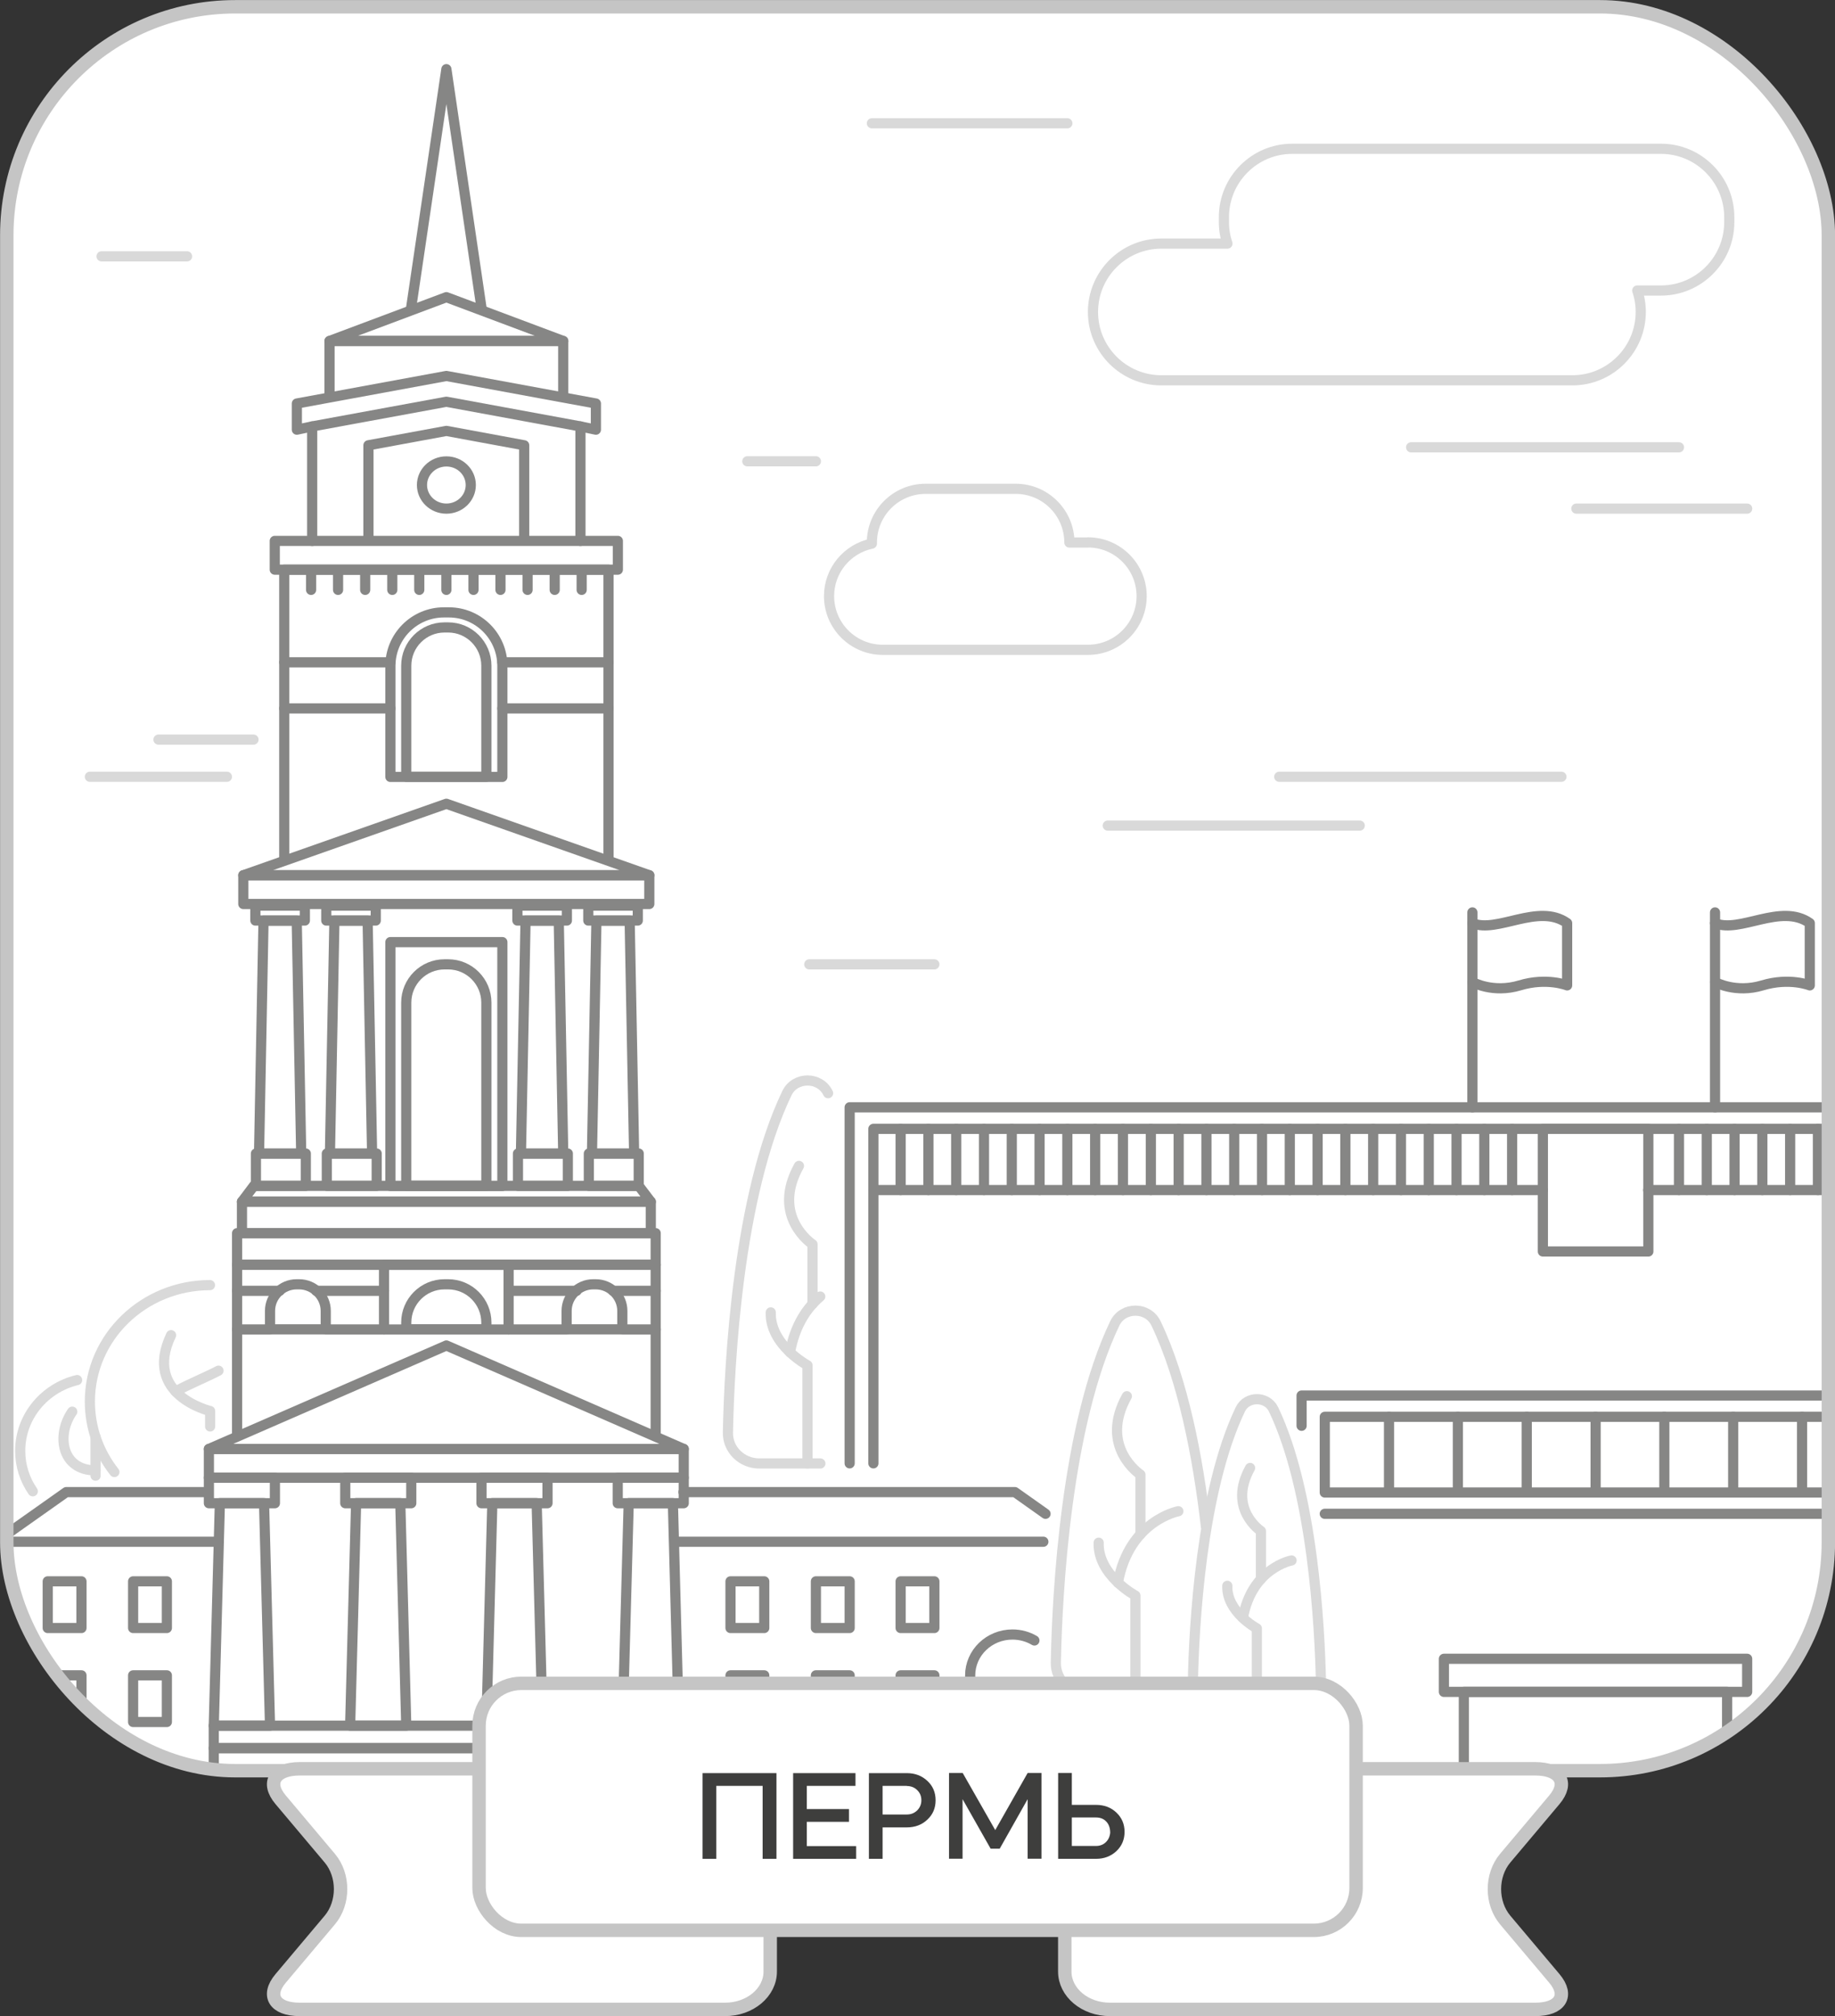 <?xml version="1.0" encoding="UTF-8"?> <svg xmlns="http://www.w3.org/2000/svg" xmlns:xlink="http://www.w3.org/1999/xlink" id="_Слой_2" data-name="Слой 2" viewBox="0 0 135.37 148.65"><rect x="0" y="0" width="135.37" height="148.65" fill="#333333" stroke="none"/><defs><style> .cls-1 { fill: #3e3e3d; } .cls-1, .cls-2 { stroke-width: 0px; } .cls-2, .cls-3 { fill: #fff; } .cls-4 { clip-path: url(#clippath); } .cls-5 { stroke: #868685; } .cls-5, .cls-6 { stroke-linecap: round; stroke-linejoin: round; stroke-width: .75px; } .cls-5, .cls-6, .cls-7 { fill: none; } .cls-6 { stroke: #d9d9d9; } .cls-7, .cls-3 { stroke: #c5c5c5; stroke-miterlimit: 10; stroke-width: .99px; } </style><clipPath id="clippath"><rect class="cls-7" x=".5" y=".5" width="134.38" height="130.05" rx="16.85" ry="16.85"></rect></clipPath></defs><g id="Layer_1" data-name="Layer 1"><g><g><g class="cls-4"><path class="cls-2" d="m17.35.41h100.67c9.3,0,16.85,7.55,16.85,16.85v96.14c0,9.3-7.55,16.86-16.86,16.86H17.35c-9.3,0-16.85-7.55-16.85-16.85V17.26C.5,7.96,8.05.41,17.35.41Z"></path><g><g><rect class="cls-5" x="15.77" y="128.89" width="34.31" height="1.66"></rect><rect class="cls-5" x="15.77" y="127.23" width="34.31" height="1.66"></rect><polyline class="cls-5" points="16.12 113.67 -.29 113.67 -.29 130.55 15.77 130.55"></polyline><polygon class="cls-5" points="19.48 110.82 16.22 110.82 15.77 127.23 19.92 127.23 19.48 110.82"></polygon><rect class="cls-5" x="15.41" y="108.95" width="4.87" height="1.88"></rect><polygon class="cls-5" points="49.64 110.82 46.38 110.82 45.93 127.23 50.08 127.23 49.64 110.82"></polygon><rect class="cls-5" x="45.57" y="108.95" width="4.87" height="1.88"></rect><polygon class="cls-5" points="46.45 67.88 44 67.88 43.67 85.05 46.78 85.05 46.45 67.88"></polygon><rect class="cls-5" x="43.4" y="66.77" width="3.65" height="1.1"></rect><polygon class="cls-5" points="39.59 110.82 36.32 110.82 35.88 127.23 40.03 127.23 39.59 110.82"></polygon><rect class="cls-5" x="35.52" y="108.95" width="4.87" height="1.88"></rect><polygon class="cls-5" points="29.53 110.82 26.27 110.82 25.83 127.23 29.97 127.23 29.53 110.82"></polygon><rect class="cls-5" x="25.47" y="108.95" width="4.87" height="1.88"></rect><rect class="cls-5" x="15.41" y="106.83" width="35.03" height="2.12"></rect><polygon class="cls-5" points="32.93 99.2 15.41 106.83 50.44 106.83 32.93 99.2"></polygon><rect class="cls-5" x="17.95" y="64.53" width="29.95" height="2.12"></rect><rect class="cls-5" x="20.27" y="39.88" width="25.31" height="2.12"></rect><polygon class="cls-5" points="32.93 59.26 17.95 64.53 47.9 64.53 32.93 59.26"></polygon><polygon class="cls-5" points="32.93 21.91 24.31 25.14 41.55 25.14 32.93 21.91"></polygon><polyline class="cls-5" points="35.54 22.83 32.93 5.1 30.31 22.83"></polyline><polyline class="cls-5" points="48.37 105.85 48.37 93.25 17.49 93.25 17.49 105.85"></polyline><polyline class="cls-5" points="44.89 63.32 44.89 42 20.97 42 20.97 63.32"></polyline><polyline class="cls-5" points="41.55 29.11 41.55 25.14 24.31 25.14 24.31 29.11"></polyline><polyline class="cls-5" points="42.82 39.88 42.82 31.44 32.93 29.62 23.03 31.44 23.03 39.88"></polyline><polyline class="cls-5" points="42.82 31.44 43.96 31.68 43.96 29.75 32.93 27.72 21.9 29.75 21.9 31.68 23.03 31.44"></polyline><polyline class="cls-5" points="38.67 39.75 38.67 32.83 32.93 31.77 27.18 32.83 27.18 39.75"></polyline><path class="cls-5" d="m21.89,94.69h.18c1.08,0,1.96.88,1.96,1.96v1.36h-4.11v-1.36c0-1.08.88-1.96,1.96-1.96Z"></path><path class="cls-5" d="m43.77,94.69h.18c1.08,0,1.96.88,1.96,1.96v1.36h-4.11v-1.36c0-1.08.88-1.96,1.96-1.96Z"></path><path class="cls-5" d="m32.8,94.69h.26c1.56,0,2.82,1.27,2.82,2.82v.5h-5.91v-.5c0-1.56,1.27-2.82,2.82-2.82Z"></path><path class="cls-5" d="m32.8,71.1h.26c1.56,0,2.82,1.27,2.82,2.82v13.5h-5.91v-13.5c0-1.56,1.27-2.82,2.82-2.82Z"></path><rect class="cls-5" x="28.33" y="93.25" width="9.19" height="4.77"></rect><rect class="cls-5" x="28.8" y="69.46" width="8.26" height="17.98"></rect><path class="cls-5" d="m32.8,46.26h.26c1.56,0,2.82,1.27,2.82,2.82v8.19h-5.91v-8.19c0-1.56,1.27-2.82,2.82-2.82Z"></path><path class="cls-5" d="m32.75,45.15h.36c2.18,0,3.95,1.77,3.95,3.95v8.18h-8.26v-8.18c0-2.18,1.77-3.95,3.95-3.95Z"></path><line class="cls-5" x1="17.49" y1="98.02" x2="19.92" y2="98.02"></line><line class="cls-5" x1="17.49" y1="95.17" x2="20.63" y2="95.17"></line><line class="cls-5" x1="24.03" y1="98.02" x2="28.33" y2="98.02"></line><line class="cls-5" x1="23.32" y1="95.17" x2="28.33" y2="95.17"></line><line class="cls-5" x1="48.37" y1="98.02" x2="45.93" y2="98.02"></line><line class="cls-5" x1="48.37" y1="95.17" x2="45.22" y2="95.17"></line><line class="cls-5" x1="41.82" y1="98.02" x2="37.52" y2="98.02"></line><line class="cls-5" x1="42.54" y1="95.17" x2="37.52" y2="95.17"></line><rect class="cls-5" x="17.49" y="90.92" width="30.88" height="2.33"></rect><rect class="cls-5" x="17.85" y="88.6" width="30.16" height="2.33"></rect><polygon class="cls-5" points="47.12 87.43 18.73 87.43 17.85 88.6 48.01 88.6 47.12 87.43"></polygon><rect class="cls-5" x="43.44" y="85.05" width="3.68" height="2.38"></rect><polygon class="cls-5" points="41.22 67.88 38.77 67.88 38.43 85.05 41.55 85.05 41.22 67.88"></polygon><rect class="cls-5" x="38.17" y="66.77" width="3.65" height="1.1"></rect><rect class="cls-5" x="38.21" y="85.05" width="3.68" height="2.38"></rect><polygon class="cls-5" points="27.12 67.88 24.67 67.88 24.34 85.05 27.45 85.05 27.12 67.88"></polygon><rect class="cls-5" x="24.07" y="66.77" width="3.65" height="1.1"></rect><rect class="cls-5" x="24.11" y="85.05" width="3.68" height="2.38"></rect><polygon class="cls-5" points="21.89 67.88 19.44 67.88 19.11 85.05 22.22 85.05 21.89 67.88"></polygon><rect class="cls-5" x="18.84" y="66.77" width="3.65" height="1.1"></rect><rect class="cls-5" x="18.88" y="85.05" width="3.68" height="2.38"></rect><line class="cls-5" x1="28.8" y1="52.23" x2="20.97" y2="52.23"></line><line class="cls-5" x1="28.8" y1="48.83" x2="20.97" y2="48.83"></line><line class="cls-5" x1="44.89" y1="52.23" x2="37.06" y2="52.23"></line><line class="cls-5" x1="44.89" y1="48.83" x2="37.06" y2="48.83"></line><ellipse class="cls-5" cx="32.93" cy="35.76" rx="1.8" ry="1.74"></ellipse><polyline class="cls-5" points="-.29 113.67 4.89 110.01 15.27 110.01"></polyline><rect class="cls-5" x="3.52" y="116.59" width="2.49" height="3.44"></rect><rect class="cls-5" x="9.82" y="116.59" width="2.49" height="3.44"></rect><rect class="cls-5" x="3.52" y="123.52" width="2.49" height="3.44"></rect><rect class="cls-5" x="9.82" y="123.52" width="2.49" height="3.44"></rect><polyline class="cls-5" points="80.05 126.39 80.05 130.55 50.42 130.55"></polyline><line class="cls-5" x1="50.08" y1="113.67" x2="76.97" y2="113.67"></line><polyline class="cls-5" points="77.13 111.61 74.87 110.01 50.42 110.01"></polyline><rect class="cls-5" x="60.19" y="116.59" width="2.49" height="3.44" transform="translate(122.87 236.62) rotate(180)"></rect><rect class="cls-5" x="53.89" y="116.59" width="2.49" height="3.44" transform="translate(110.27 236.62) rotate(180)"></rect><rect class="cls-5" x="60.19" y="123.52" width="2.49" height="3.44" transform="translate(122.87 250.48) rotate(180)"></rect><rect class="cls-5" x="66.44" y="116.59" width="2.49" height="3.44" transform="translate(135.37 236.62) rotate(180)"></rect><rect class="cls-5" x="66.44" y="123.52" width="2.49" height="3.44" transform="translate(135.37 250.48) rotate(180)"></rect><rect class="cls-5" x="53.89" y="123.52" width="2.49" height="3.44" transform="translate(110.27 250.48) rotate(180)"></rect><path class="cls-5" d="m76.31,120.95c-.47-.28-1.03-.44-1.62-.44h0c-1.72,0-3.12,1.35-3.12,3.02v7.02h6.24v-5.31"></path><line class="cls-5" x1="22.95" y1="42.08" x2="22.95" y2="43.49"></line><line class="cls-5" x1="24.94" y1="42.08" x2="24.94" y2="43.49"></line><line class="cls-5" x1="26.94" y1="42.08" x2="26.94" y2="43.49"></line><line class="cls-5" x1="28.94" y1="42.08" x2="28.94" y2="43.49"></line><line class="cls-5" x1="30.93" y1="42.08" x2="30.93" y2="43.49"></line><line class="cls-5" x1="32.93" y1="42.08" x2="32.93" y2="43.49"></line><line class="cls-5" x1="34.93" y1="42.08" x2="34.93" y2="43.49"></line><line class="cls-5" x1="36.92" y1="42.08" x2="36.92" y2="43.49"></line><line class="cls-5" x1="38.92" y1="42.08" x2="38.92" y2="43.49"></line><line class="cls-5" x1="40.92" y1="42.08" x2="40.92" y2="43.49"></line><line class="cls-5" x1="42.91" y1="42.08" x2="42.91" y2="43.49"></line></g><polyline class="cls-5" points="62.68 107.89 62.68 81.64 136.19 81.64"></polyline><polyline class="cls-5" points="64.43 107.89 64.43 83.23 136.19 83.23"></polyline><rect class="cls-5" x="113.82" y="83.23" width="7.78" height="9.04"></rect><rect class="cls-5" x="106.52" y="122.3" width="22.37" height="2.44"></rect><rect class="cls-5" x="97.73" y="104.46" width="39.96" height="5.58"></rect><rect class="cls-5" x="107.99" y="124.74" width="19.42" height="5.81"></rect><line class="cls-5" x1="64.43" y1="87.74" x2="113.82" y2="87.74"></line><line class="cls-5" x1="121.59" y1="87.74" x2="136.19" y2="87.74"></line><line class="cls-5" x1="108.62" y1="81.64" x2="108.62" y2="67.27"></line><path class="cls-5" d="m108.62,68.06c1.81.78,4.87-1.51,6.99,0v4.59s-1.5-.6-3.49,0-3.49-.24-3.49-.24"></path><line class="cls-5" x1="126.52" y1="81.64" x2="126.52" y2="67.27"></line><path class="cls-5" d="m126.52,68.06c1.81.78,4.87-1.51,6.99,0v4.59s-1.5-.6-3.49,0-3.49-.24-3.49-.24"></path><line class="cls-5" x1="66.44" y1="87.74" x2="66.44" y2="83.23"></line><line class="cls-5" x1="68.49" y1="87.74" x2="68.49" y2="83.23"></line><line class="cls-5" x1="70.54" y1="87.74" x2="70.54" y2="83.23"></line><line class="cls-5" x1="72.59" y1="87.74" x2="72.59" y2="83.23"></line><line class="cls-5" x1="74.64" y1="87.74" x2="74.64" y2="83.23"></line><line class="cls-5" x1="76.69" y1="87.74" x2="76.69" y2="83.23"></line><line class="cls-5" x1="78.74" y1="87.74" x2="78.74" y2="83.23"></line><line class="cls-5" x1="80.79" y1="87.74" x2="80.79" y2="83.23"></line><line class="cls-5" x1="82.84" y1="87.74" x2="82.84" y2="83.23"></line><line class="cls-5" x1="84.9" y1="87.74" x2="84.9" y2="83.23"></line><line class="cls-5" x1="86.95" y1="87.74" x2="86.95" y2="83.23"></line><line class="cls-5" x1="89" y1="87.74" x2="89" y2="83.23"></line><line class="cls-5" x1="91.05" y1="87.74" x2="91.05" y2="83.23"></line><line class="cls-5" x1="93.1" y1="87.74" x2="93.1" y2="83.23"></line><line class="cls-5" x1="95.15" y1="87.74" x2="95.15" y2="83.23"></line><line class="cls-5" x1="97.2" y1="87.74" x2="97.2" y2="83.23"></line><line class="cls-5" x1="99.25" y1="87.74" x2="99.25" y2="83.23"></line><line class="cls-5" x1="101.3" y1="87.74" x2="101.3" y2="83.23"></line><line class="cls-5" x1="103.35" y1="87.74" x2="103.35" y2="83.23"></line><line class="cls-5" x1="105.4" y1="87.74" x2="105.4" y2="83.23"></line><line class="cls-5" x1="107.45" y1="87.74" x2="107.45" y2="83.23"></line><line class="cls-5" x1="109.5" y1="87.74" x2="109.5" y2="83.23"></line><line class="cls-5" x1="111.55" y1="87.74" x2="111.55" y2="83.23"></line><line class="cls-5" x1="123.86" y1="87.74" x2="123.86" y2="83.23"></line><line class="cls-5" x1="125.91" y1="87.74" x2="125.91" y2="83.23"></line><line class="cls-5" x1="127.96" y1="87.74" x2="127.96" y2="83.23"></line><line class="cls-5" x1="130.01" y1="87.74" x2="130.01" y2="83.23"></line><line class="cls-5" x1="132.06" y1="87.74" x2="132.06" y2="83.23"></line><line class="cls-5" x1="134.11" y1="87.74" x2="134.11" y2="83.23"></line><polyline class="cls-5" points="96.02 105.12 96.02 102.89 139.39 102.89 139.39 111.61 97.73 111.61"></polyline><line class="cls-5" x1="102.47" y1="104.46" x2="102.47" y2="110.01"></line><line class="cls-5" x1="107.55" y1="104.46" x2="107.55" y2="110.01"></line><line class="cls-5" x1="112.63" y1="104.46" x2="112.63" y2="110.01"></line><line class="cls-5" x1="117.71" y1="104.46" x2="117.71" y2="110.01"></line><line class="cls-5" x1="122.78" y1="104.46" x2="122.78" y2="110.01"></line><line class="cls-5" x1="127.86" y1="104.46" x2="127.86" y2="110.01"></line><line class="cls-5" x1="132.94" y1="104.46" x2="132.94" y2="110.01"></line><g><path class="cls-6" d="m92.72,125.88h2.86c1.05,0,1.89-.83,1.87-1.84-.09-4.09-.6-14.07-3.5-20.13-.48-1-1.97-1-2.45,0-2.9,6.06-3.42,16.03-3.5,20.13-.02,1.01.82,1.84,1.87,1.84h2.86Z"></path><path class="cls-6" d="m92.72,125.88v-5.82s-2.25-1.21-2.18-3.14"></path><path class="cls-6" d="m91.69,119.29c.66-3.7,3.59-4.24,3.59-4.24"></path><path class="cls-6" d="m93.02,116.43v-3.55s-2.48-1.63-.8-4.65"></path><line class="cls-6" x1="91.08" y1="125.88" x2="91.08" y2="130.02"></line><line class="cls-6" x1="94.37" y1="125.88" x2="94.37" y2="130.02"></line></g><g><path class="cls-6" d="m88.96,112.53c-.59-5.1-1.68-10.78-3.68-14.96-.6-1.25-2.44-1.25-3.04,0-3.61,7.53-4.25,19.92-4.35,25.01-.03,1.26,1.02,2.29,2.32,2.29h7.11c.29,0,.56-.05.81-.14"></path><path class="cls-6" d="m83.76,124.87v-7.23s-2.79-1.5-2.71-3.9"></path><path class="cls-6" d="m82.47,116.69c.82-4.59,4.46-5.27,4.46-5.27"></path><path class="cls-6" d="m84.13,113.13v-4.41s-3.09-2.03-1-5.78"></path><line class="cls-6" x1="81.72" y1="124.87" x2="81.72" y2="130.02"></line><line class="cls-6" x1="85.8" y1="124.87" x2="85.8" y2="130.02"></line></g><g><path class="cls-6" d="m61.09,80.6c-.6-1.25-2.44-1.25-3.04,0-3.61,7.53-4.25,19.92-4.35,25.01-.03,1.26,1.02,2.29,2.32,2.29h4.5"></path><path class="cls-6" d="m59.57,107.89v-7.23s-2.79-1.5-2.71-3.9"></path><path class="cls-6" d="m58.28,99.71c.37-2.07,1.31-3.34,2.23-4.12"></path><path class="cls-6" d="m59.94,96.15v-4.41s-3.09-2.03-1-5.78"></path></g><path class="cls-6" d="m8.44,108.53c-1.14-1.44-1.81-3.24-1.81-5.2,0-4.74,3.97-8.58,8.86-8.58"></path><path class="cls-6" d="m2.42,109.95c-.59-.85-.93-1.88-.93-2.98,0-2.52,1.79-4.64,4.2-5.22"></path><path class="cls-6" d="m15.5,105.17v-1.14s-4.99-1.17-2.88-5.59"></path><path class="cls-6" d="m12.95,102.59c1.03-.56,2.16-1.01,3.17-1.53"></path><line class="cls-6" x1="7.05" y1="108.8" x2="7.05" y2="105.95"></line><path class="cls-6" d="m7.05,108.41c-2.51,0-2.92-2.6-1.72-4.33"></path><line class="cls-6" x1="6.63" y1="57.27" x2="16.74" y2="57.27"></line><line class="cls-6" x1="11.69" y1="54.53" x2="18.7" y2="54.53"></line><line class="cls-6" x1="7.49" y1="18.9" x2="13.8" y2="18.9"></line><line class="cls-6" x1="59.7" y1="71.1" x2="68.93" y2="71.1"></line><line class="cls-6" x1="81.72" y1="60.87" x2="100.31" y2="60.87"></line><line class="cls-6" x1="94.37" y1="57.27" x2="115.19" y2="57.27"></line><line class="cls-6" x1="55.13" y1="34.01" x2="60.19" y2="34.01"></line><line class="cls-6" x1="104.1" y1="32.98" x2="123.86" y2="32.98"></line><line class="cls-6" x1="116.29" y1="37.5" x2="128.89" y2="37.5"></line><line class="cls-6" x1="64.32" y1="9.09" x2="78.74" y2="9.09"></line></g></g><rect class="cls-7" x=".5" y=".5" width="134.38" height="130.05" rx="16.85" ry="16.85"></rect></g><g><path class="cls-3" d="m81.88,130.42c-1.84,0-3.33,1.25-3.33,2.79v12.15c0,1.54,1.49,2.79,3.33,2.79h31.38c1.84,0,2.47-1.02,1.41-2.28l-3.63-4.31c-1.06-1.26-1.06-3.3,0-4.56l3.63-4.31c1.06-1.26.43-2.28-1.41-2.28h-31.38Z"></path><path class="cls-3" d="m53.49,130.42c1.84,0,3.33,1.25,3.33,2.79v12.15c0,1.54-1.49,2.79-3.33,2.79h-31.38c-1.84,0-2.47-1.02-1.41-2.28l3.63-4.31c1.06-1.26,1.06-3.3,0-4.56l-3.63-4.31c-1.06-1.26-.43-2.28,1.41-2.28h31.38Z"></path><rect class="cls-3" x="35.34" y="124.11" width="64.7" height="18.21" rx="3.12" ry="3.12"></rect></g><path class="cls-6" d="m122.52,10.97h-27.19c-2.78,0-5.04,2.26-5.04,5.04v.37c0,.55.09,1.09.26,1.58h-4.88c-2.78,0-5.04,2.26-5.04,5.04s2.26,5.04,5.04,5.04h30.33c2.78,0,5.04-2.26,5.04-5.04,0-.55-.09-1.09-.26-1.58h1.75c2.78,0,5.04-2.26,5.04-5.04v-.37c0-2.78-2.26-5.04-5.04-5.04Z"></path><path class="cls-6" d="m80.27,40h-1.38c0-2.18-1.77-3.96-3.96-3.96h-6.65c-2.18,0-3.96,1.77-3.96,3.96,0,.03,0,.05,0,.08-1.8.37-3.16,1.96-3.16,3.87h0c0,2.18,1.77,3.96,3.96,3.96h15.14c2.18,0,3.96-1.77,3.96-3.96h0c0-2.18-1.77-3.96-3.96-3.96Z"></path><g><path class="cls-1" d="m52.84,131.67v5.38h-1.01v-6.32h5.45v6.32h-1.02v-5.38h-3.42Z"></path><path class="cls-1" d="m58.51,130.73h4.6v.94h-3.59v1.71h3.11v.94h-3.11v1.79h3.64v.94h-4.65v-6.32Z"></path><path class="cls-1" d="m65.11,134.72v2.33h-1.01v-6.32h2.8c.6,0,1.1.19,1.51.57.41.38.61.85.61,1.43s-.2,1.05-.61,1.43c-.4.38-.91.57-1.51.57h-1.79Zm1.79-3.05h-1.79v2.11h1.79c.3,0,.55-.1.76-.3.2-.2.31-.45.31-.75s-.1-.55-.31-.75c-.2-.2-.46-.3-.76-.3Z"></path><path class="cls-1" d="m71.02,137.04h-1.01v-6.32h1.01l2.4,4.21,2.39-4.21h1.02v6.32h-1.02v-4.39l-2.06,3.65h-.67l-2.07-3.65v4.39Z"></path><path class="cls-1" d="m78.06,137.04v-6.32h1.01v2.35h1.78c.61,0,1.11.19,1.51.57.4.38.6.85.6,1.42s-.2,1.04-.6,1.42c-.41.38-.91.57-1.51.57h-2.79Zm1.01-3.03v2.09h1.78c.29,0,.53-.09.72-.27.19-.18.3-.41.33-.7,0-.34-.09-.61-.28-.82-.19-.21-.45-.31-.77-.31h-1.78Z"></path></g></g></g></svg> 